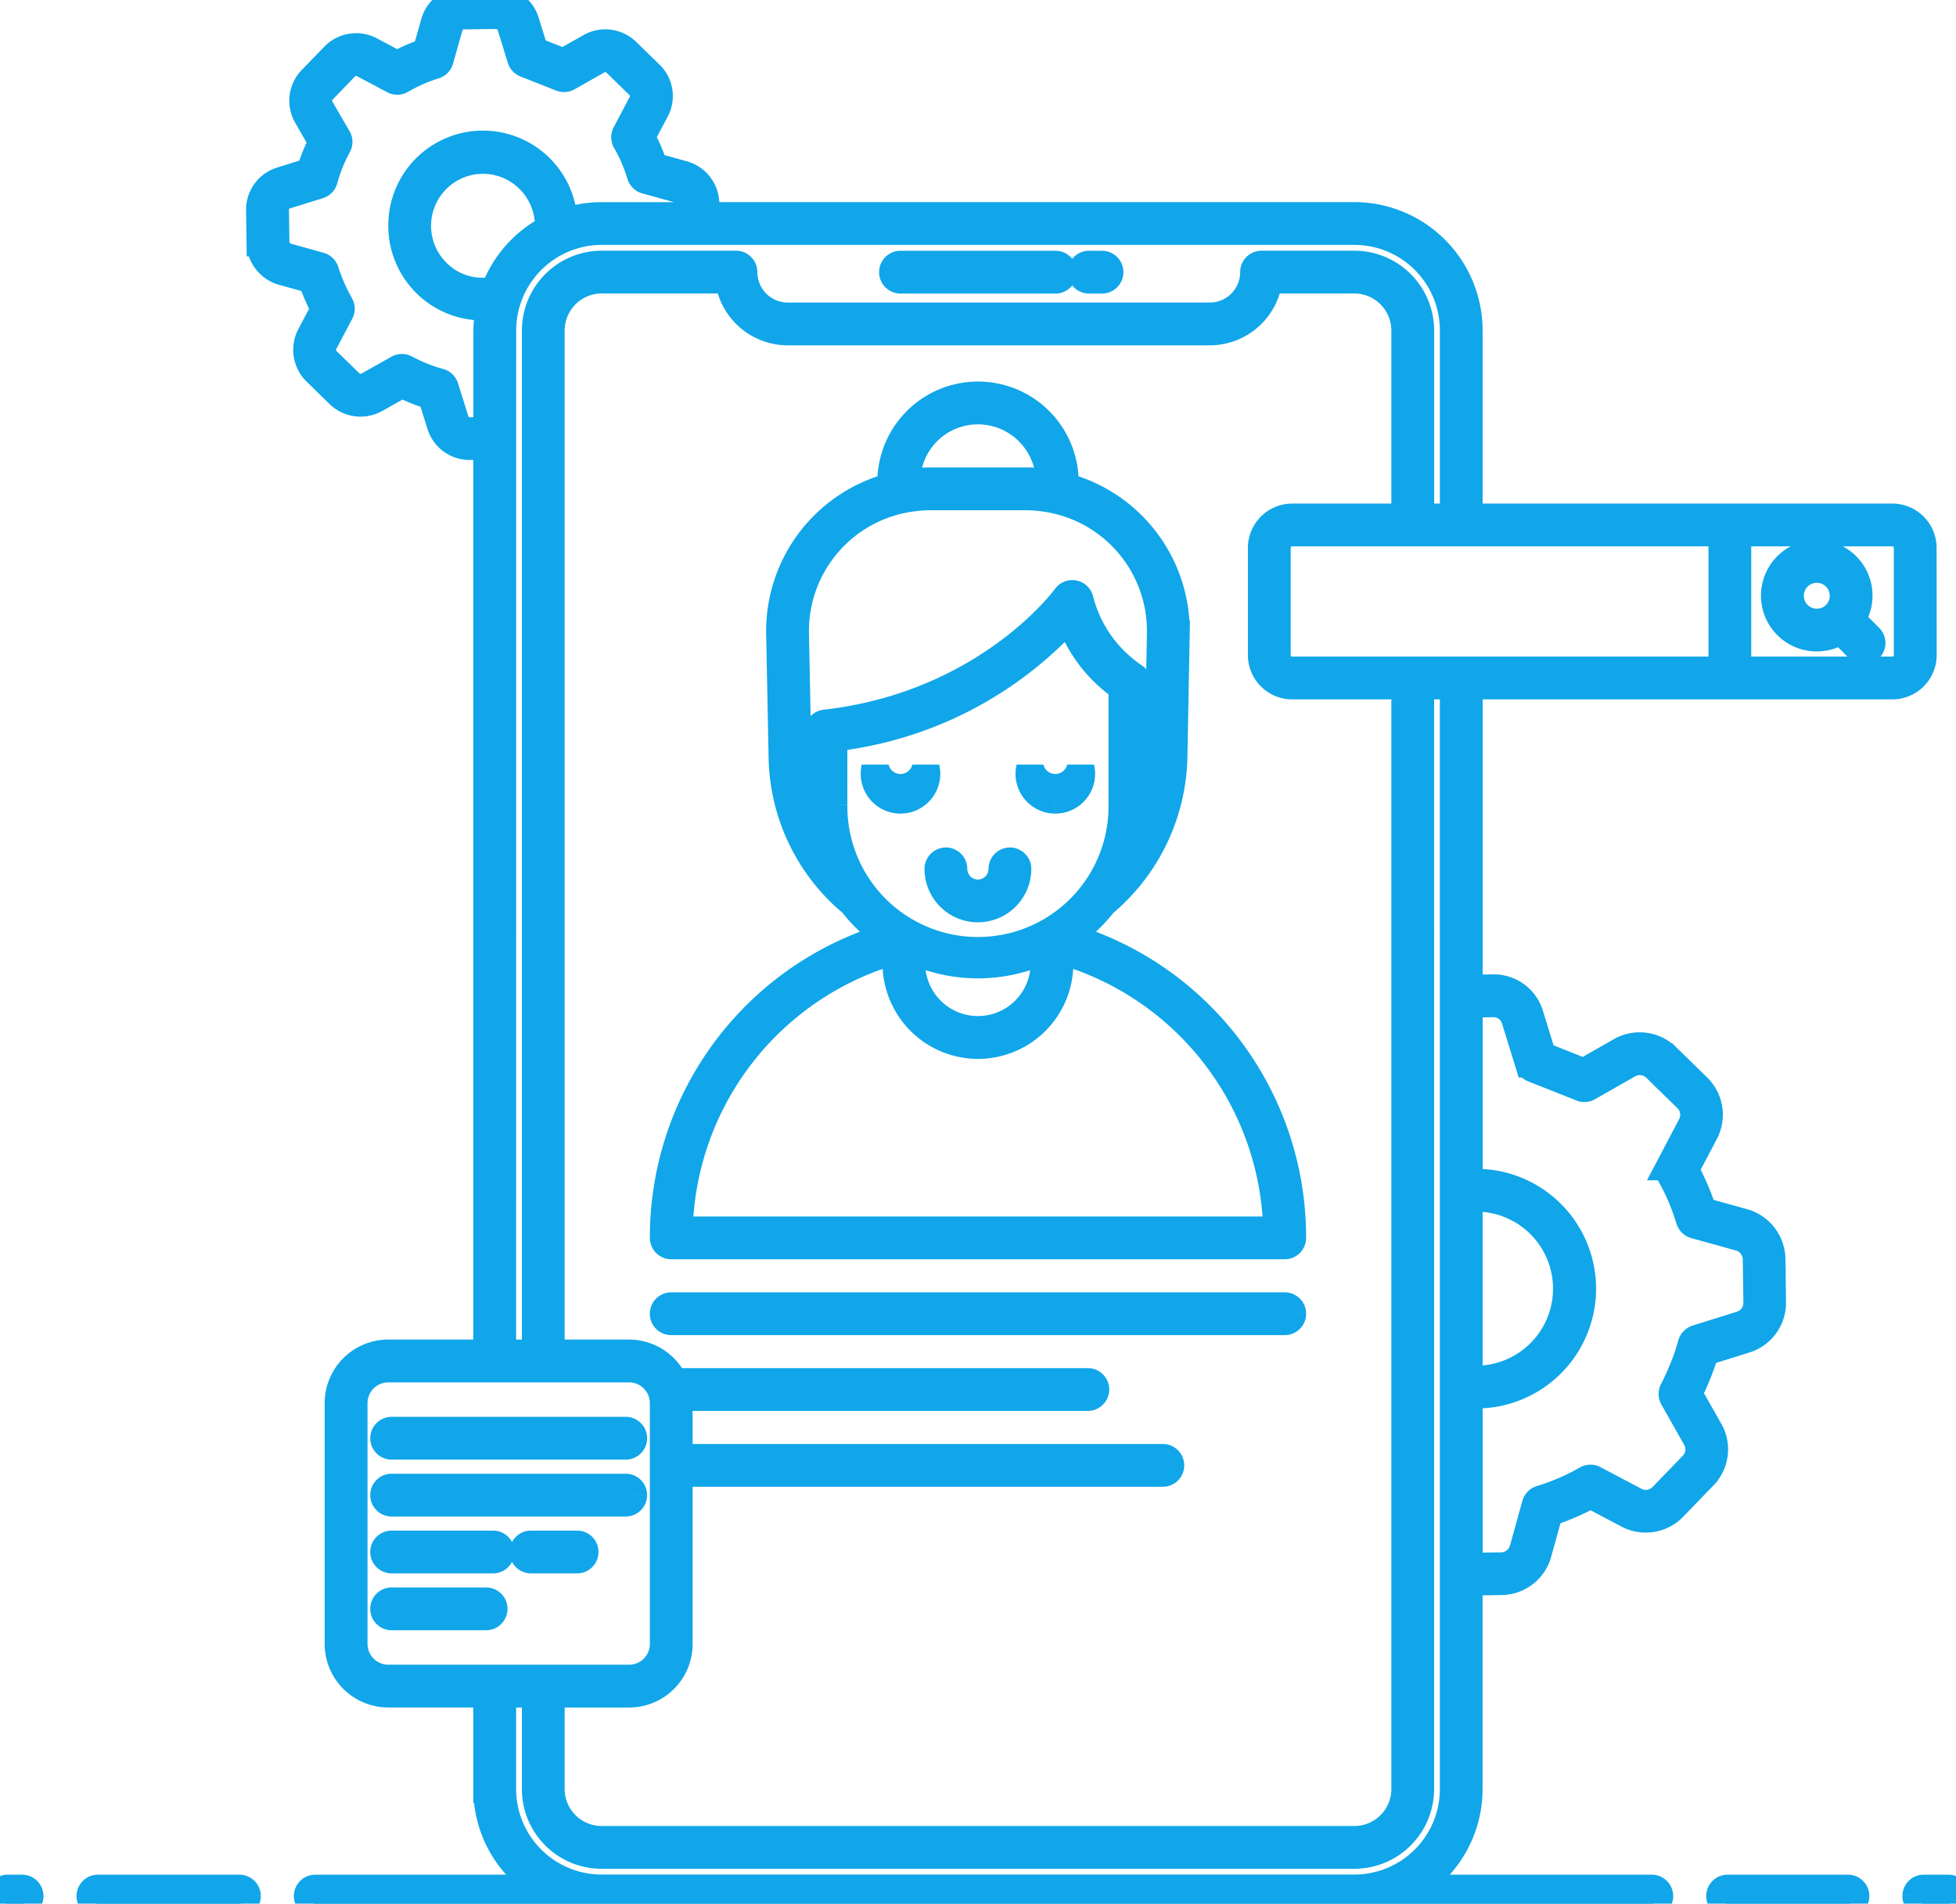 <svg id="Data_Driven" data-name="Data Driven" xmlns="http://www.w3.org/2000/svg" xmlns:xlink="http://www.w3.org/1999/xlink" width="141.75" height="137.926" viewBox="0 0 141.75 137.926"><defs><clipPath id="clip-path"><rect id="Rectangle_880" data-name="Rectangle 880" width="141.75" height="137.926" fill="#10a6e9" stroke="#10a6e9" stroke-width="2"/></clipPath></defs><g id="Group_1325" data-name="Group 1325" transform="translate(0 0)" clip-path="url(#clip-path)"><path id="Path_4350" data-name="Path 4350" d="M.549,125.619H1.6a.549.549,0,0,0,0-1.1H.549a.549.549,0,0,0,0,1.1" transform="translate(0 12.307)" fill="#10a6e9" stroke="#10a6e9" stroke-width="2"/><path id="Path_4351" data-name="Path 4351" d="M17.313,125.069a.55.55,0,0,0-.549-.549H6.508a.549.549,0,0,0,0,1.1H16.764a.55.55,0,0,0,.549-.549" transform="translate(0.589 12.307)" fill="#10a6e9" stroke="#10a6e9" stroke-width="2"/><path id="Path_4352" data-name="Path 4352" d="M122.709,125.619a.549.549,0,0,0,0-1.1h-8.721a.549.549,0,1,0,0,1.1Z" transform="translate(11.212 12.307)" fill="#10a6e9" stroke="#10a6e9" stroke-width="2"/><path id="Path_4353" data-name="Path 4353" d="M126.375,125.069a.55.55,0,0,0,.549.549h1.786a.549.549,0,0,0,0-1.1h-1.786a.55.55,0,0,0-.549.549" transform="translate(12.49 12.307)" fill="#10a6e9" stroke="#10a6e9" stroke-width="2"/><path id="Path_4354" data-name="Path 4354" d="M59.438,18.545H70.671a.549.549,0,0,0,0-1.1H59.438a.549.549,0,0,0,0,1.1" transform="translate(5.82 1.724)" fill="#10a6e9" stroke="#10a6e9" stroke-width="2"/><path id="Path_4355" data-name="Path 4355" d="M71.868,18.545h.946a.549.549,0,0,0,0-1.1h-.946a.549.549,0,0,0,0,1.1" transform="translate(7.049 1.724)" fill="#10a6e9" stroke="#10a6e9" stroke-width="2"/><path id="Path_4356" data-name="Path 4356" d="M44.319,87.66H88.778a.549.549,0,0,0,.549-.549A22.71,22.71,0,0,0,73.054,65.293a11.648,11.648,0,0,0,2.588-2.437l.007,0a14.2,14.2,0,0,0,5.076-10.62l.165-8.857a10.825,10.825,0,0,0-8.046-10.7c0-.137,0-.249,0-.3a6.295,6.295,0,1,0-12.582.3,10.825,10.825,0,0,0-8.065,10.7l.176,8.854A14.037,14.037,0,0,0,56.6,62.094a9.906,9.906,0,0,0,.823.731,11.645,11.645,0,0,0,2.61,2.468A22.706,22.706,0,0,0,43.77,87.11a.548.548,0,0,0,.549.549M61.725,66.242a11.423,11.423,0,0,0,9.637,0v.979a4.818,4.818,0,0,1-9.637,0Zm4.824-39.073a5.209,5.209,0,0,1,5.2,5.208v.071c-.131-.021-.258-.051-.39-.066a10.169,10.169,0,0,0-1.346-.092H63.077a10.373,10.373,0,0,0-1.341.091c-.125.014-.246.043-.37.062a5.177,5.177,0,0,1,5.183-5.274M53.473,52.211,53.3,43.356a9.736,9.736,0,0,1,8.576-9.884,9.308,9.308,0,0,1,1.2-.082H70.01a9.093,9.093,0,0,1,1.209.084,9.735,9.735,0,0,1,8.571,9.883l-.165,8.857a13.105,13.105,0,0,1-1.958,6.648,11.517,11.517,0,0,0,.438-3.114V46.912a.546.546,0,0,0-.273-.474,9.559,9.559,0,0,1-3.912-5.557.55.55,0,0,0-.983-.2c-.056.079-5.7,7.815-17.468,9.159a.549.549,0,0,0-.487.545v5.359a11.514,11.514,0,0,0,.433,3.1,12.934,12.934,0,0,1-1.943-6.63m2.609,3.535V50.874a27.188,27.188,0,0,0,17.084-8.721,10.184,10.184,0,0,0,3.842,5.067v8.527a10.463,10.463,0,1,1-20.925,0m4.545,10.516v.959a5.956,5.956,0,0,0,1.732,4.18,5.911,5.911,0,0,0,10.1-4.18v-.959a21.612,21.612,0,0,1,15.761,20.3H44.875a21.609,21.609,0,0,1,15.751-20.3" transform="translate(4.326 2.577)" fill="#10a6e9" stroke="#10a6e9" stroke-width="2"/><path id="Path_4357" data-name="Path 4357" d="M89.329,86.672a.55.55,0,0,0-.549-.549H44.317a.549.549,0,1,0,0,1.1H88.78a.55.55,0,0,0,.549-.549" transform="translate(4.326 8.512)" fill="#10a6e9" stroke="#10a6e9" stroke-width="2"/><path id="Path_4358" data-name="Path 4358" d="M59.558,52.074a1.883,1.883,0,0,1-1.832-1.448,1.883,1.883,0,1,0,3.664,0,1.884,1.884,0,0,1-1.832,1.448" transform="translate(5.7 5.004)" fill="#10a6e9" stroke="#10a6e9" stroke-width="2"/><path id="Path_4359" data-name="Path 4359" d="M69.771,52.944A1.88,1.88,0,0,0,71.6,50.627a1.883,1.883,0,0,1-3.664,0,1.88,1.88,0,0,0,1.832,2.317" transform="translate(6.71 5.004)" fill="#10a6e9" stroke="#10a6e9" stroke-width="2"/><path id="Path_4360" data-name="Path 4360" d="M67.623,57.341a.549.549,0,1,0-1.1,0,1.77,1.77,0,0,1-3.54,0,.549.549,0,1,0-1.1,0,2.869,2.869,0,0,0,5.738,0" transform="translate(6.116 5.613)" fill="#10a6e9" stroke="#10a6e9" stroke-width="2"/><path id="Path_4361" data-name="Path 4361" d="M122.593,41.275a3.042,3.042,0,1,0-.777.777l1.315,1.315a.549.549,0,1,0,.777-.777Zm-3.873-.348a1.94,1.94,0,1,1,2.748,0h0a1.946,1.946,0,0,1-2.746,0" transform="translate(11.569 3.609)" fill="#10a6e9" stroke="#10a6e9" stroke-width="2"/><path id="Path_4362" data-name="Path 4362" d="M137.65,39.694a2.211,2.211,0,0,0-2.209-2.209H104.75V23.944a8.306,8.306,0,0,0-8.3-8.3h-47l-.013-.9a2.223,2.223,0,0,0-1.613-2.092l-2.128-.59a12.679,12.679,0,0,0-.92-2.132L45.8,8a2.176,2.176,0,0,0-.405-2.611L43.71,3.749a2.2,2.2,0,0,0-2.621-.337l-1.949,1.1-2.1-.829-.66-2.134A2.234,2.234,0,0,0,34.241,0L31.89.033A2.22,2.22,0,0,0,29.8,1.647l-.6,2.119a12.839,12.839,0,0,0-2.112.925L25.143,3.656a2.215,2.215,0,0,0-2.617.423L20.9,5.758a2.2,2.2,0,0,0-.336,2.636l1.092,1.9a12.57,12.57,0,0,0-.867,2.145l-2.113.659a2.19,2.19,0,0,0-1.536,2.136l.032,2.342a2.223,2.223,0,0,0,1.61,2.092l2.126.591a14.572,14.572,0,0,0,.924,2.116l-1.025,1.946a2.221,2.221,0,0,0,.411,2.605L22.9,28.571a2.22,2.22,0,0,0,2.617.334l1.925-1.082a12.647,12.647,0,0,0,2.138.853l.658,2.1a2.189,2.189,0,0,0,2.1,1.55h.033l1.234-.015V98.056h-7.17a3.607,3.607,0,0,0-3.6,3.6v17.455a3.606,3.606,0,0,0,3.6,3.6h7.17v6.916a8.285,8.285,0,0,0,4.2,7.2H21.153a.549.549,0,1,0,0,1.1h96.858a.549.549,0,1,0,0-1.1H100.548a8.285,8.285,0,0,0,4.2-7.2V114.6l2.376-.033a2.77,2.77,0,0,0,2.626-2.028l.82-2.953a17.161,17.161,0,0,0,3-1.294l2.714,1.431a2.771,2.771,0,0,0,3.278-.52l2.2-2.278a2.746,2.746,0,0,0,.409-3.287l-1.505-2.658a20.432,20.432,0,0,0,1-2.381c.07-.213.136-.431.2-.646l2.922-.914a2.776,2.776,0,0,0,1.95-2.676l-.044-3.158a2.8,2.8,0,0,0-2.028-2.627l-2.958-.822a16.521,16.521,0,0,0-1.288-3l1.42-2.7a2.777,2.777,0,0,0-.519-3.278l-2.253-2.2a2.784,2.784,0,0,0-3.3-.426l-2.683,1.53-3.005-1.191-.91-2.943a2.713,2.713,0,0,0-2.688-1.95l-1.727.025V49.671h30.692a2.21,2.21,0,0,0,2.209-2.208Zm-45.7,8.877a1.109,1.109,0,0,1-1.109-1.109V39.694a1.11,1.11,0,0,1,1.109-1.11h31.17v9.987ZM38.227,122.714H43.9a3.6,3.6,0,0,0,3.6-3.6V106.721H82.576a.549.549,0,0,0,0-1.1H47.5v-3.965a3.712,3.712,0,0,0-.044-.431H77.14a.549.549,0,1,0,0-1.1H47.146A3.6,3.6,0,0,0,43.9,98.056H38.227V23.944a3.686,3.686,0,0,1,3.682-3.681h9.22a4.307,4.307,0,0,0,4.262,3.758H85.981a4.308,4.308,0,0,0,4.263-3.758h6.21a3.686,3.686,0,0,1,3.681,3.681V37.486H91.949a2.211,2.211,0,0,0-2.208,2.209v7.769a2.21,2.21,0,0,0,2.208,2.208h8.186V129.63a3.68,3.68,0,0,1-3.681,3.67H41.909a3.68,3.68,0,0,1-3.682-3.67ZM32.362,31.229a1.071,1.071,0,0,1-1.071-.779l-.747-2.384a.553.553,0,0,0-.379-.366,11.532,11.532,0,0,1-2.464-.985.547.547,0,0,0-.533,0l-2.191,1.231a1.113,1.113,0,0,1-1.312-.169l-1.68-1.635a1.116,1.116,0,0,1-.2-1.308l1.165-2.209a.549.549,0,0,0-.01-.527,13.332,13.332,0,0,1-1.075-2.457.551.551,0,0,0-.376-.362l-2.4-.669a1.115,1.115,0,0,1-.809-1.05l-.032-2.342a1.093,1.093,0,0,1,.767-1.07l2.4-.748a.548.548,0,0,0,.368-.383,11.5,11.5,0,0,1,1-2.476.548.548,0,0,0-.008-.532L21.521,7.852a1.108,1.108,0,0,1,.168-1.327l1.626-1.683a1.117,1.117,0,0,1,1.313-.214L26.837,5.8a.545.545,0,0,0,.537-.011,11.675,11.675,0,0,1,2.436-1.07.555.555,0,0,0,.363-.373l.681-2.41a1.115,1.115,0,0,1,1.05-.808L34.256,1.1a1.136,1.136,0,0,1,1.072.777l.736,2.386a.546.546,0,0,0,.324.348l2.593,1.022a.551.551,0,0,0,.471-.033L41.63,4.367a1.1,1.1,0,0,1,1.312.169l1.679,1.636a1.085,1.085,0,0,1,.208,1.307l-1.165,2.21a.55.55,0,0,0,.011.533,10.828,10.828,0,0,1,.816,1.735c.082.231.168.462.241.712a.553.553,0,0,0,.381.377l2.415.67a1.115,1.115,0,0,1,.809,1.05l.013.881H41.909a8.314,8.314,0,0,0-2.747.467,5.86,5.86,0,0,0-11.715.331,5.85,5.85,0,0,0,5.96,5.773c.147,0,.28-.02.418-.033a8.1,8.1,0,0,0-.213,1.758v7.27Zm1.79-10.194a4.655,4.655,0,0,1-4.165-1.257,4.769,4.769,0,0,1,3.247-8.185,4.781,4.781,0,0,1,4.837,4.681c0,.114-.009.223-.015.334a8.291,8.291,0,0,0-3.9,4.427m.558,2.909a7.205,7.205,0,0,1,7.2-7.2H96.454a7.2,7.2,0,0,1,7.2,7.2V37.486h-2.417V23.944a4.785,4.785,0,0,0-4.78-4.78H89.73a.549.549,0,0,0-.549.549,3.208,3.208,0,0,1-3.2,3.209H55.391a3.208,3.208,0,0,1-3.2-3.209.549.549,0,0,0-.549-.549H41.909a4.786,4.786,0,0,0-4.781,4.78V98.056H34.71ZM23.94,119.113V101.658a2.507,2.507,0,0,1,2.5-2.5H43.9a2.506,2.506,0,0,1,2.5,2.5v17.455a2.5,2.5,0,0,1-2.5,2.5H26.442a2.506,2.506,0,0,1-2.5-2.5M104.75,86.821c.158-.012.319-.034.475-.035a6.582,6.582,0,0,1,.091,13.164c-.173.005-.376-.024-.566-.038ZM106.5,72.7a1.646,1.646,0,0,1,1.616,1.174l.989,3.2a.548.548,0,0,0,.322.348l3.5,1.385a.556.556,0,0,0,.474-.033l2.91-1.659a1.678,1.678,0,0,1,2,.256l2.254,2.2a1.669,1.669,0,0,1,.313,1.976l-1.559,2.967a.546.546,0,0,0,.009.531,14.819,14.819,0,0,1,1.1,2.354c.118.323.225.646.333.979a.551.551,0,0,0,.376.362l3.243.9a1.694,1.694,0,0,1,1.223,1.589l.044,3.153a1.672,1.672,0,0,1-1.175,1.612l-3.2,1a.588.588,0,0,0-.234.147.523.523,0,0,0-.138.232c-.1.323-.181.62-.268.878a19.944,19.944,0,0,1-1.07,2.5.555.555,0,0,0,.012.519l1.65,2.916a1.653,1.653,0,0,1-.247,1.98l-2.2,2.275a1.673,1.673,0,0,1-1.977.313l-2.978-1.57a.545.545,0,0,0-.527.009,16.059,16.059,0,0,1-3.325,1.434.55.55,0,0,0-.373.379l-.9,3.242a1.675,1.675,0,0,1-1.589,1.224l-2.354.033V101.016a3.836,3.836,0,0,0,.592.033,7.681,7.681,0,0,0-.109-15.362c-.16,0-.323.025-.483.035v-13Zm-2.847,56.931a7.2,7.2,0,0,1-7.2,7.186H41.909a7.2,7.2,0,0,1-7.2-7.186v-6.916h2.417v6.916a4.781,4.781,0,0,0,4.781,4.769H96.454a4.78,4.78,0,0,0,4.78-4.769V49.671h2.417Zm32.9-82.167a1.111,1.111,0,0,1-1.11,1.109H124.217V38.584h11.225a1.112,1.112,0,0,1,1.11,1.11Z" transform="translate(1.694 0)" fill="#10a6e9" stroke="#10a6e9" stroke-width="2"/><path id="Path_4363" data-name="Path 4363" d="M25.878,95.431H42.844a.549.549,0,1,0,0-1.1H25.878a.549.549,0,1,0,0,1.1" transform="translate(2.503 9.323)" fill="#10a6e9" stroke="#10a6e9" stroke-width="2"/><path id="Path_4364" data-name="Path 4364" d="M43.394,98.631a.55.55,0,0,0-.549-.549H25.878a.549.549,0,1,0,0,1.1H42.844a.55.55,0,0,0,.549-.549" transform="translate(2.503 9.694)" fill="#10a6e9" stroke="#10a6e9" stroke-width="2"/><path id="Path_4365" data-name="Path 4365" d="M38.41,101.832H35.067a.549.549,0,0,0,0,1.1H38.41a.549.549,0,1,0,0-1.1" transform="translate(3.412 10.065)" fill="#10a6e9" stroke="#10a6e9" stroke-width="2"/><path id="Path_4366" data-name="Path 4366" d="M33.23,101.832H25.878a.549.549,0,1,0,0,1.1H33.23a.549.549,0,0,0,0-1.1" transform="translate(2.503 10.065)" fill="#10a6e9" stroke="#10a6e9" stroke-width="2"/><path id="Path_4367" data-name="Path 4367" d="M32.725,105.582H25.878a.549.549,0,1,0,0,1.1h6.847a.549.549,0,1,0,0-1.1" transform="translate(2.503 10.435)" fill="#10a6e9" stroke="#10a6e9" stroke-width="2"/></g></svg>